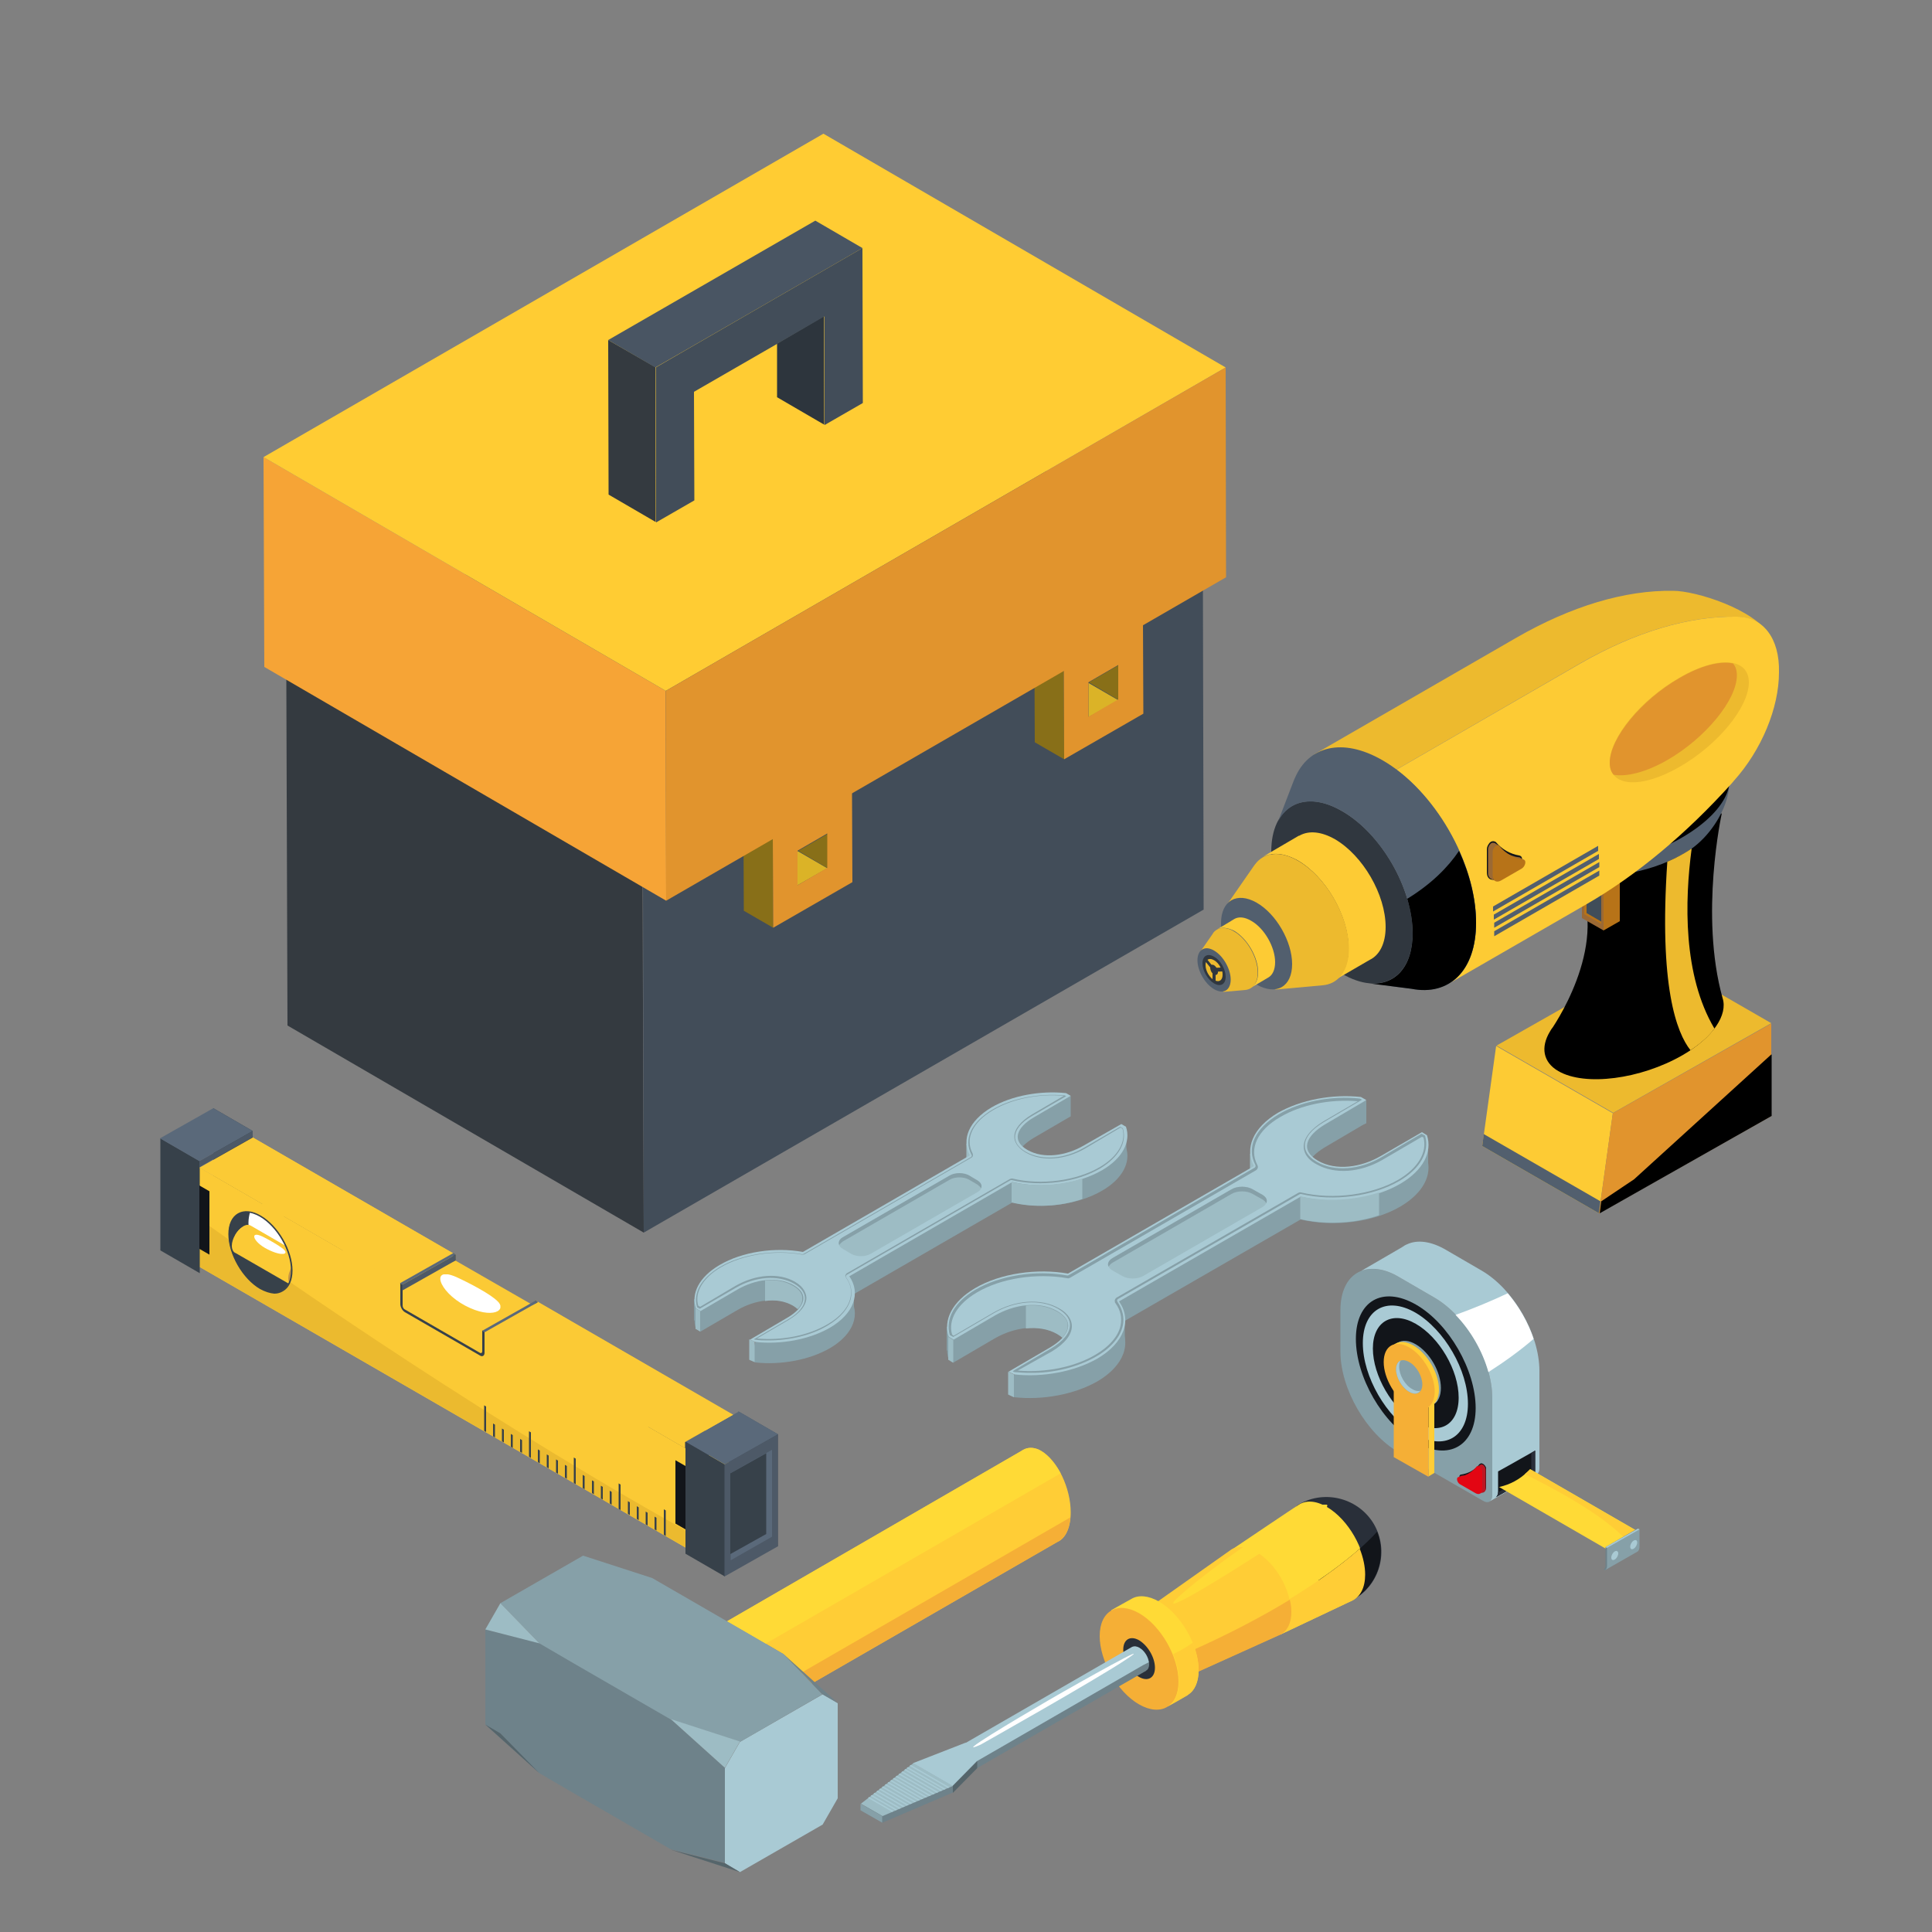 <?xml version="1.0" encoding="utf-8"?>
<!-- Generator: Adobe Illustrator 26.3.1, SVG Export Plug-In . SVG Version: 6.00 Build 0)  -->
<svg version="1.1" id="Layer_1" xmlns="http://www.w3.org/2000/svg" xmlns:xlink="http://www.w3.org/1999/xlink" x="0px" y="0px"
	 viewBox="0 0 500 500" style="enable-background:new 0 0 500 500;" xml:space="preserve">
<rect x="0" y="0" width="500" height="500" fill="#808080" stroke="none"/>
<style type="text/css">
	.st0{clip-path:url(#SVGID_00000005255151293430982050000003932391873959226789_);}
	.st1{clip-path:url(#SVGID_00000132051503100158498240000002972087809515924148_);}
	.st2{fill:#343A40;}
	.st3{fill:#495563;}
	.st4{fill:#424D59;}
	.st5{fill:#DBB327;}
	.st6{fill:#886F18;}
	.st7{fill:#E1942D;}
	.st8{fill:#F6A436;}
	.st9{fill:#FFCC33;}
	.st10{fill:#2D353D;}
	.st11{clip-path:url(#SVGID_00000133491293967742752640000016788894120240134300_);}
	.st12{fill:#FBCA35;}
	.st13{fill:#37414A;}
	.st14{fill:#EBBA2F;}
	.st15{fill:#12151A;}
	.st16{fill:#5A697A;}
	.st17{fill:#4D5967;}
	.st18{fill:#FFFFFF;}
	.st19{clip-path:url(#SVGID_00000155841903829444125930000008575073918858080957_);}
	.st20{fill:#C49343;}
	.st21{clip-path:url(#SVGID_00000080914949043061831840000003757132093002243007_);}
	.st22{clip-path:url(#SVGID_00000121966517939846130390000006983132994193933207_);fill:#FFFFFF;}
	.st23{clip-path:url(#SVGID_00000177476883364100828300000004747672938231540892_);fill:#FFFFFF;}
	.st24{fill:#86A0A8;}
	.st25{fill:#9DBCC4;}
	.st26{fill:#A9CAD4;}
	.st27{fill:#292F39;}
	.st28{fill:#FFDA36;}
	.st29{fill:#FFCD36;}
	.st30{fill:#F5AF36;}
	.st31{fill:#6E828A;}
	.st32{fill:#55656B;}
	.st33{clip-path:url(#SVGID_00000183247864966614795300000015331637887448692139_);fill:#FFDA36;}
	.st34{clip-path:url(#SVGID_00000154392953069584556380000002855543375583722630_);fill:#FFFFFF;}
	.st35{clip-path:url(#SVGID_00000087395521645641870680000010054117531582666940_);}
	.st36{clip-path:url(#SVGID_00000128471257231480587660000015269536783989319086_);}
	.st37{fill:#BE1622;}
	.st38{fill:#E30613;}
	.st39{clip-path:url(#SVGID_00000026136312661073029460000001824900640679337126_);fill:#FFFFFF;}
	.st40{fill:#FDCB34;}
	.st41{fill:#EDBA2E;}
	.st42{fill:#525F6E;}
	.st43{fill:#B77318;}
	.st44{fill:#9B6934;}
	.st45{fill:#404D59;}
	.st46{fill:#30373F;}
	.st47{clip-path:url(#SVGID_00000018922690252232988750000000993032551658680496_);fill:#FFDA36;}
</style>
<g>
	<defs>
		<rect id="SVGID_1_" width="500" height="500"/>
	</defs>
	<clipPath id="SVGID_00000058554317818273066150000005582012628308907183_">
		<use xlink:href="#SVGID_1_"  style="overflow:visible;"/>
	</clipPath>
	<g style="clip-path:url(#SVGID_00000058554317818273066150000005582012628308907183_);">
		<defs>
			<rect id="SVGID_00000057149028731963864100000017439555370899411888_" width="500" height="500"/>
		</defs>
		<clipPath id="SVGID_00000072989340836532552800000012651582451207483528_">
			<use xlink:href="#SVGID_00000057149028731963864100000017439555370899411888_"  style="overflow:visible;"/>
		</clipPath>
		<g style="clip-path:url(#SVGID_00000072989340836532552800000012651582451207483528_);">
			<path class="st2" d="M166.6,319l-92.2-53.6l-0.3-90l92.2,53.6L166.6,319z"/>
			<path class="st3" d="M166.3,229.1l-92.2-53.6l144.9-83.7l92.2,53.6L166.3,229.1z"/>
			<path class="st4" d="M311.3,145.4l0.2,90L166.6,319l-0.2-90L311.3,145.4z"/>
			<path class="st5" d="M206.4,220.3l0,8.8l7.7-4.4l-7.6-4.4L206.4,220.3L206.4,220.3z"/>
			<path class="st6" d="M206.6,220.2L206.6,220.2l7.6,4.5l0-8.9L206.6,220.2z M200,216.6l-7.6-4.4l0.1,23.5l7.6,4.4L200,216.6z"/>
			<path class="st5" d="M220.5,204.8l-7.6-4.4l-20.5,11.8l7.6,4.4L220.5,204.8z"/>
			<path class="st7" d="M200,216.6l0.1,23.5l20.5-11.8l-0.1-23.5L200,216.6z M206.4,229.1l0-8.8v-0.1l0.1-0.1l7.6-4.4l0,8.9
				L206.4,229.1L206.4,229.1z"/>
			<path class="st5" d="M281.7,176.8l0,8.8l7.7-4.4l-7.6-4.4L281.7,176.8z"/>
			<path class="st6" d="M281.8,176.6L281.8,176.6l7.6,4.5l0-8.9L281.8,176.6z M275.3,173l-7.6-4.4l0.1,23.5l7.6,4.4L275.3,173
				L275.3,173z"/>
			<path class="st5" d="M295.7,161.2l-7.6-4.4l-20.5,11.8l7.6,4.4L295.7,161.2z"/>
			<path class="st7" d="M295.8,161.2L275.3,173l0.1,23.5l20.5-11.8L295.8,161.2L295.8,161.2z M281.7,185.5l0-8.8v-0.1l0.1-0.1
				l7.6-4.4l0,8.9L281.7,185.5L281.7,185.5z"/>
			<path class="st8" d="M172.4,233.1l-104-60.5l-0.2-54.3l104.1,60.5L172.4,233.1L172.4,233.1z"/>
			<path class="st9" d="M172.3,178.8L68.2,118.3l144.9-83.7l104.1,60.5L172.3,178.8L172.3,178.8z"/>
			<path class="st7" d="M317.2,95.1l0.1,54.3l-144.9,83.7l-0.1-54.3C172.3,178.8,317.2,95.1,317.2,95.1z"/>
			<path class="st10" d="M201.1,88.9l0,13.9l12.2,7.1l-0.1-28.1L201.1,88.9L201.1,88.9z"/>
			<path class="st2" d="M157.4,88l0.1,40l12.2,7.1l-0.1-40.1L157.4,88L157.4,88z"/>
			<path class="st3" d="M223.2,64.2L211,57.1L157.4,88l12.2,7.1C169.7,95.1,223.2,64.2,223.2,64.2z"/>
			<path class="st4" d="M223.2,64.2l-53.5,30.9l0.1,40.1l9.9-5.7l-0.1-28.1l21.5-12.4l12.2-7.1l0.1,28.1l9.9-5.7L223.2,64.2
				L223.2,64.2z"/>
			<g>
				<defs>
					<rect id="SVGID_00000009559090641592682570000015857840527679656611_" width="500" height="500"/>
				</defs>
				<clipPath id="SVGID_00000028297263968767245510000016535691585779638919_">
					<use xlink:href="#SVGID_00000009559090641592682570000015857840527679656611_"  style="overflow:visible;"/>
				</clipPath>
				<g style="clip-path:url(#SVGID_00000028297263968767245510000016535691585779638919_);">
					<path class="st12" d="M60.3,291.4l57.6,33.3v5.4c0,0.4,0.3,0.9,0.6,1l19.4,11.2c0.3,0.2,0.6,0,0.6-0.4v-5.4l57.6,33.3v25.7
						L60.3,317.1V291.4L60.3,291.4z"/>
					<path class="st13" d="M191.1,394.3l10.2,5.9v-29l-10.2-5.9V394.3z M55.2,315.8l10.2,5.9v-29l-10.2-5.9L55.2,315.8L55.2,315.8z
						 M167.3,366c0,5.2,3.6,11.4,8.1,14c4.5,2.6,8.1,0.5,8.1-4.7c0-5.2-3.6-11.4-8.1-14C171,358.8,167.3,360.9,167.3,366 M73,311.6
						c0,5.2,3.6,11.4,8.1,14c4.5,2.6,8.1,0.5,8.1-4.7s-3.6-11.4-8.1-14C76.6,304.3,73,306.4,73,311.6 M188.6,386.5l2.6,1.5v-16.4
						l-2.6-1.5V386.5z M65.4,315.4l2.6,1.5v-16.4l-2.6-1.5V315.4z"/>
					<path class="st12" d="M46.5,324.9l135.9,78.5v-25.7L46.5,299.2V324.9z"/>
					<path class="st14" d="M182.5,403.4L46.5,324.9v-13.1c29.6,21.2,83.6,58.3,135.9,87L182.5,403.4L182.5,403.4z"/>
					<path class="st13" d="M177.4,402.1l10.2,5.9v-29l-10.2-5.9V402.1z M41.5,323.6l10.2,5.9v-29l-10.2-5.9V323.6z M59.2,319.4
						c0,5.2,3.6,11.4,8.1,14c4.5,2.6,8.1,0.5,8.1-4.7s-3.6-11.4-8.1-14C62.9,312.1,59.2,314.2,59.2,319.4"/>
					<path class="st12" d="M124.2,350.1l-19.4-11.2c-0.3-0.2-0.6-0.7-0.6-1v-3.9l20.7,11.9v3.9C124.8,350.1,124.6,350.3,124.2,350.1
						"/>
					<path class="st15" d="M174.8,394.3l2.6,1.5v-16.4l-2.6-1.5V394.3z M51.6,323.2l2.6,1.5v-16.4l-2.6-1.5V323.2z"/>
					<path class="st16" d="M177.4,373.1l13.8-7.8l10.2,5.9l-13.8,7.8L177.4,373.1z"/>
					<path class="st17" d="M201.3,371.2v29l-13.8,7.8v-29L201.3,371.2z"/>
					<path class="st16" d="M65.4,292.7l-13.8,7.8l-10.2-5.9l13.8-7.8L65.4,292.7L65.4,292.7z"/>
					<path class="st17" d="M51.6,300.5v1.6l13.8-7.8v-1.6C65.4,292.7,51.6,300.5,51.6,300.5z"/>
					<path class="st13" d="M117.9,324.7v5.4c0,0.4,0.3,0.9,0.6,1l19.4,11.2c0.3,0.2,0.6,0,0.6-0.4v-5.4l0.6,0.4v5.4
						c0,0.8-0.6,1.1-1.2,0.7l-19.4-11.2c-0.7-0.4-1.2-1.4-1.2-2.1v-5.4L117.9,324.7L117.9,324.7z"/>
					<path class="st12" d="M124.8,345.9l0.3-1.3l1.4,0.3l12-6.8l-20.7-11.9l-13.8,7.8L124.8,345.9z"/>
					<path class="st13" d="M104.2,332.5v5.4c0,0.4,0.3,0.9,0.6,1l19.4,11.2c0.3,0.2,0.6,0,0.6-0.4v-5.4l0.6,0.4v5.4
						c0,0.8-0.6,1.1-1.2,0.7l-19.4-11.2c-0.7-0.4-1.2-1.4-1.2-2.1v-5.4L104.2,332.5L104.2,332.5z"/>
					<path class="st12" d="M65.4,294.4l-13.8,7.8l51.9,30l13.8-7.8L65.4,294.4L65.4,294.4z M139.2,337l-13.8,7.8l51.9,30v-1.6
						l12.3-7L139.2,337z"/>
					<path class="st16" d="M124.8,344.4l13.8-7.8l0.6,0.4l-13.8,7.8L124.8,344.4z M117.9,324.7l-13.8,7.8l-0.6-0.4l13.8-7.8
						L117.9,324.7z"/>
					<path class="st17" d="M117.9,324.7v1.5l-13.8,7.8v-1.5L117.9,324.7L117.9,324.7z"/>
					<path class="st16" d="M199.8,375.2v22.5l-10.7,6.1v-22.6L199.8,375.2z"/>
					<path class="st13" d="M198.3,397l-9.3,5.2v-20.9l9.3-5.2V397z"/>
					<path class="st18" d="M64.3,316.5c0-1.1,0.2-2,0.4-2.8c0.8,0.1,1.7,0.5,2.6,1c4.5,2.6,8.1,8.9,8.1,14c0,1.1-0.2,2-0.4,2.8
						c-0.8-0.1-1.7-0.5-2.6-1C67.9,327.9,64.3,321.7,64.3,316.5"/>
				</g>
			</g>
			<g>
				<defs>
					<path id="SVGID_00000101101521929733049880000008056422676186378671_" d="M59.2,319.4c0,5.2,3.6,11.4,8.1,14
						c4.5,2.6,8.1,0.5,8.1-4.7s-3.6-11.5-8.1-14c-1.3-0.8-2.5-1.1-3.6-1.1C61.1,313.6,59.2,315.7,59.2,319.4"/>
				</defs>
				<clipPath id="SVGID_00000123401976775377746980000001401880119906030270_">
					<use xlink:href="#SVGID_00000101101521929733049880000008056422676186378671_"  style="overflow:visible;"/>
				</clipPath>
				<g style="clip-path:url(#SVGID_00000123401976775377746980000001401880119906030270_);">
					<path class="st12" d="M60,322.4c0-1.8,1.3-4,2.9-5c0.8-0.5,1.5-0.5,2-0.2c0,0,14.5,8.4,14.5,8.4l-4,7L61,324.3
						C60.4,324.1,60,323.4,60,322.4"/>
					<path class="st20" d="M74.6,330.8c0,1.8,1.3,2.6,2.9,1.6s2.9-3.1,2.9-5s-1.3-2.6-2.9-1.6S74.6,329,74.6,330.8"/>
					<path class="st12" d="M62.9,317.5c0.8-0.5,1.5-0.5,2-0.2c0,0,14.5,8.4,14.5,8.4c-0.5-0.3-1.2-0.2-2,0.2c-0.8,0.4-1.5,1.2-2,2.1
						c-5.9-0.7-11.4-5.2-14.5-8.4C61.4,318.7,62.1,317.9,62.9,317.5"/>
				</g>
			</g>
			<g>
				<defs>
					<rect id="SVGID_00000058571281150766312580000011385143326335310757_" width="500" height="500"/>
				</defs>
				<clipPath id="SVGID_00000143575265293097804340000008497165009071624577_">
					<use xlink:href="#SVGID_00000058571281150766312580000011385143326335310757_"  style="overflow:visible;"/>
				</clipPath>
				<g style="clip-path:url(#SVGID_00000143575265293097804340000008497165009071624577_);">
					<g>
						<g>
							<defs>
								<rect id="SVGID_00000148619199748343331460000004752378169072397467_" x="65.8" y="319.5" width="8.2" height="5"/>
							</defs>
							<clipPath id="SVGID_00000119090717017556864520000007007040482682384566_">
								<use xlink:href="#SVGID_00000148619199748343331460000004752378169072397467_"  style="overflow:visible;"/>
							</clipPath>
							<path style="clip-path:url(#SVGID_00000119090717017556864520000007007040482682384566_);fill:#FFFFFF;" d="M67.9,320
								c0,0,2.9,1.4,5.1,3c2.2,1.6,0.1,2.3-3.8,0.3C65.4,321.4,64.5,318.4,67.9,320"/>
						</g>
					</g>
					<g>
						<g>
							<defs>
								<rect id="SVGID_00000003810326347377150360000009656915478427227834_" x="113.9" y="329.8" width="15.6" height="10"/>
							</defs>
							<clipPath id="SVGID_00000014631916748930553100000008952210920288043148_">
								<use xlink:href="#SVGID_00000003810326347377150360000009656915478427227834_"  style="overflow:visible;"/>
							</clipPath>
							<path style="clip-path:url(#SVGID_00000014631916748930553100000008952210920288043148_);fill:#FFFFFF;" d="M118.1,330.5
								c0,0,7.3,3.3,10.4,6c3.1,2.6-1.1,5.1-8.1,1.4S111.3,327.5,118.1,330.5"/>
						</g>
					</g>
					<path class="st13" d="M67.3,333.6c-4.5-2.6-8.2-9-8.2-14.2c0-2.6,0.9-4.5,2.5-5.4c1.6-0.9,3.7-0.7,5.9,0.6
						c4.5,2.6,8.2,9,8.2,14.2c0,2.6-0.9,4.5-2.5,5.4c-0.7,0.4-1.4,0.6-2.2,0.6C69.8,334.7,68.6,334.3,67.3,333.6 M61.7,314.3
						c-1.5,0.9-2.3,2.7-2.3,5.1c0,5.1,3.6,11.3,8,13.9c2.1,1.2,4.1,1.4,5.6,0.6s2.3-2.7,2.3-5.1c0-5.1-3.6-11.3-8-13.9
						c-1.2-0.7-2.4-1.1-3.5-1.1C63,313.8,62.3,314,61.7,314.3 M171.8,397.2l0.5,0.3v-6.6l-0.5-0.3V397.2z M169.4,395.8l0.5,0.3v-3.3
						l-0.5-0.3V395.8z M167.1,394.5l0.5,0.3v-3.3l-0.5-0.3V394.5L167.1,394.5z M164.8,393.1l0.5,0.3v-3.3l-0.5-0.3V393.1z
						 M162.5,391.8l0.5,0.3v-3.3l-0.5-0.3V391.8z M157.8,389.1l0.5,0.3v-3.3l-0.5-0.3V389.1z M153.2,386.4l0.5,0.3v-3.3l-0.5-0.3
						V386.4z M155.5,387.8l0.5,0.3v-3.3l-0.5-0.3V387.8z M150.8,385.1l0.5,0.3V382l-0.5-0.3V385.1L150.8,385.1z M146.2,382.4
						l0.5,0.3v-3.3l-0.5-0.3V382.4z M143.9,381.1l0.5,0.3V378l-0.5-0.3V381.1z M141.5,379.7l0.5,0.3v-3.3l-0.5-0.3V379.7z
						 M139.2,378.4l0.5,0.3v-3.3l-0.5-0.3V378.4z M134.6,375.7l0.5,0.3v-3.3l-0.5-0.3V375.7z M129.9,373l0.5,0.3V370l-0.5-0.3V373z
						 M132.2,374.4l0.5,0.3v-3.3l-0.5-0.3V374.4z M127.6,371.7l0.5,0.3v-3.3l-0.5-0.3V371.7z M125.3,370.3l0.5,0.3V364l-0.5-0.3
						V370.3z M136.9,377l0.5,0.3v-6.6l-0.5-0.3V377z M148.5,383.8l0.5,0.3v-6.6l-0.5-0.3V383.8z M160.1,390.5l0.5,0.3v-6.6l-0.5-0.3
						V390.5z"/>
					<path class="st24" d="M277.1,283.6v5.3l-10.9,4.5l0.4-6.9L277.1,283.6z M179.6,336.1v5.6h0.6l0.4-4.6L179.6,336.1L179.6,336.1z
						 M221,334.7v5.3l-2.2-3L221,334.7z M291.5,299.3V294l-1.7,2L291.5,299.3z"/>
					<path class="st24" d="M280.4,301.8c-4.5,2.6-10.3,3.5-14.5,1.1s-2.8-5.8,1.6-8.4l9.6-5.6l-1.2-0.7c-6.6-0.7-14,0.6-19.3,3.7
						c-5.9,3.5-7.8,8.3-5.6,12.4l-43.2,25c-7.2-1.3-15.7-0.1-21.6,3.4c-5.3,3.1-7.4,7.4-6.1,11.2l1.2,0.7l9.6-5.6
						c4.5-2.6,10.3-3.5,14.5-1.1s2.8,5.8-1.6,8.4l-8.3,1l-1.4,4.7l1.4,0.6c6.6,0.7,13.9-0.6,19.3-3.7c6.3-3.7,8-9,5-13.3l42.2-24.4
						c7.5,1.8,16.8,0.7,23.3-3.1c5.3-3.1,7.4-7.4,6.1-11.2l-1.2-0.7L280.4,301.8L280.4,301.8z"/>
					<path class="st25" d="M250.1,295.9v5.2l2.3-2.3L250.1,295.9z"/>
					<path class="st26" d="M280.4,296.5c-4.5,2.6-10.3,3.5-14.5,1.1s-2.8-5.8,1.6-8.4l9.6-5.6l-1.2-0.7c-6.6-0.7-14,0.6-19.3,3.7
						c-5.9,3.5-7.8,8.3-5.6,12.4l-43.2,25c-7.2-1.3-15.7-0.1-21.6,3.4c-5.3,3.1-7.4,7.4-6.1,11.2l1.2,0.7l9.6-5.6
						c4.5-2.6,10.3-3.5,14.5-1.1s2.8,5.8-1.6,8.4l-9.7,5.7l1.4,0.6c6.6,0.7,13.9-0.6,19.3-3.7c6.3-3.7,8-9,5-13.3l42.2-24.4
						c7.5,1.8,16.8,0.7,23.3-3.1c5.3-3.1,7.4-7.4,6.1-11.2l-1.2-0.7L280.4,296.5L280.4,296.5z"/>
					<path class="st25" d="M245.8,304.3l-27.7,16c-1.4,0.8-1.4,2.1,0,2.9l2.2,1.3c1.4,0.8,3.6,0.8,5,0l27.7-16
						c1.4-0.8,1.4-2.1,0-2.9l-2.2-1.3C249.4,303.5,247.2,303.5,245.8,304.3 M180,338.6v5.3l1.2,0.7v-5.3L180,338.6z M193.9,346.6
						v5.3l1.4,0.6v-5.3L193.9,346.6L193.9,346.6z M261.8,305.9v5.3c5.8,1.4,12.5,1.1,18.3-0.9V305
						C274.3,306.9,267.5,307.2,261.8,305.9 M205.2,337.9c0.5,0.3,0.9,0.6,1.2,0.9c0.7-0.7,1.1-1.5,1.2-2.2v-1.1c-0.2-1-1-2-2.5-2.8
						c-2.1-1.2-4.6-1.6-7.1-1.3v5.3C200.6,336.3,203.1,336.7,205.2,337.9"/>
					<path class="st24" d="M218.1,321.3l27.7-16c1.4-0.8,3.6-0.8,5,0l2.2,1.3c0.4,0.3,0.7,0.6,0.9,0.9c0.3-0.7,0-1.4-0.9-2l-2.2-1.3
						c-1.4-0.8-3.6-0.8-5,0l-27.7,16c-0.9,0.5-1.2,1.3-0.9,2C217.4,321.9,217.7,321.6,218.1,321.3"/>
					<path class="st24" d="M198.8,346.9c-1.1,0-2.3,0-3.4-0.2c-0.1,0-0.3-0.1-0.3-0.1l0.2-0.1l8.6-5c2.9-1.7,4.4-3.6,4.4-5.5
						c0-1-0.5-2.5-2.8-3.8c-4.1-2.3-10-1.9-15.1,1.1l-9.3,5.4l-0.7-0.4c-1.1-3.7,1.1-7.5,5.9-10.4c5.6-3.3,14-4.6,21.3-3.3
						c0.1,0,0.3,0,0.4-0.1l43.2-25c0.3-0.1,0.4-0.5,0.2-0.7c-2.1-4,0-8.4,5.4-11.6c5-3,12.1-4.3,18.8-3.7c0,0,0.3,0.2,0.3,0.2
						l-8.8,5.1c-2.9,1.7-4.4,3.6-4.4,5.5c0,1,0.5,2.5,2.8,3.8c4.1,2.3,10,1.9,15.1-1.1l9.3-5.4l0.7,0.4c1.1,3.7-1.1,7.5-5.9,10.4
						l-0.1-0.1l0.1,0.1c-6.1,3.6-15.3,4.8-22.9,3c-0.1,0-0.3,0-0.4,0.1l-42.2,24.4c-0.3,0.1-0.4,0.5-0.2,0.7c0,0,0,0,0,0
						c1.2,1.7,1.6,3.5,1.2,5.4c-0.6,2.6-2.7,5.1-6.1,7.1C210.1,345.5,204.5,346.9,198.8,346.9 M195.9,346.4
						c6.6,0.6,13.4-0.8,18.3-3.7c3.3-1.9,5.4-4.4,5.9-6.9c0.4-1.8,0-3.6-1.2-5.2c-0.1-0.2-0.2-0.4-0.1-0.6c0.1-0.2,0.2-0.4,0.4-0.5
						l42.2-24.4c0.2-0.1,0.4-0.1,0.6-0.1c7.5,1.8,16.6,0.6,22.7-3c4.6-2.7,6.8-6.5,5.8-9.9l-0.5-0.3l-9.1,5.4
						c-5.2,3-11.2,3.5-15.4,1.1c-2.4-1.4-3-3-3-4.1c0-2,1.6-4,4.6-5.8l8.2-4.8c-6.6-0.6-13.4,0.8-18.3,3.7
						c-5.3,3.1-7.3,7.4-5.3,11.2c0.2,0.4,0.1,0.9-0.3,1.1l-43.2,25c-0.2,0.1-0.4,0.1-0.6,0.1c-7.2-1.3-15.5,0-21.1,3.3
						c-4.6,2.7-6.8,6.5-5.8,9.9l0.5,0.3l9.1-5.4c5.2-3,11.2-3.5,15.4-1.1c2.4,1.4,2.9,3,3,4.1c0,2-1.6,4-4.6,5.8L195.9,346.4
						L195.9,346.4z"/>
					<path class="st27" d="M355.6,394.5c3.9,6.8,1.6,15.5-5.2,19.4c-6.8,3.9-21-20.6-14.2-24.6C343,385.4,351.7,387.8,355.6,394.5"
						/>
					<path class="st28" d="M353.4,407.4c0-6.4-4.5-14.2-10-17.4c-2.9-1.7-5.5-1.8-7.4-0.5c-0.1,0-17.6,11.8-17.6,11.8l13,21.7
						l18.6-8.8C352.1,413.1,353.4,410.8,353.4,407.4"/>
					<path class="st29" d="M334.1,417.1c0-5.7-4-12.6-9-15.5c-2.7-1.5-5.1-1.6-6.7-0.4l-23.5,16.6l10.2,17l25.7-11.6
						c0.2-0.1,0.5-0.2,0.7-0.3C333,422,334.1,420,334.1,417.1"/>
					<path class="st15" d="M341.2,409c3.1,3.9,6.6,6.3,9.1,4.9c6.2-3.6,8.6-11,6.1-17.5C353.5,399.6,348.7,403.9,341.2,409"/>
					<path class="st29" d="M331.4,423l18.6-8.8c2.1-1,3.3-3.4,3.3-6.7c0-2.1-0.5-4.4-1.4-6.7c-5,4.4-12.7,10.1-24,16.5L331.4,423
						L331.4,423z"/>
					<path class="st30" d="M302.2,430.1l2.9,4.8l25.7-11.6c0.2-0.1,0.5-0.2,0.7-0.3c1.7-1,2.7-3,2.7-5.8c0-1-0.1-2.1-0.4-3.2
						c-6.9,4.2-15.5,8.8-26.1,13.5C305.6,428.4,303.8,429.2,302.2,430.1"/>
					<path class="st28" d="M310.2,432.2c0-6.5-4.6-14.4-10.2-17.7c-2.8-1.6-5.4-1.8-7.2-0.7l-5.2,2.9l2.2,3.8
						c0.1,6.5,4.6,14.3,10.2,17.5c0.1,0,2.2,3.6,2.2,3.6l4.7-2.7c0.2-0.1,0.4-0.2,0.6-0.4C309.2,437.5,310.2,435.3,310.2,432.2"/>
					<path class="st30" d="M305,435.2c0,6.5-4.6,9.1-10.2,5.9s-10.2-11.2-10.2-17.7s4.6-9.1,10.2-5.9S305,428.7,305,435.2"/>
					<path class="st27" d="M298.9,431.6c0,2.6-1.8,3.7-4.1,2.4s-4.1-4.5-4.1-7.1s1.8-3.7,4.1-2.4C297.1,425.9,298.9,429,298.9,431.6
						"/>
					<path class="st31" d="M246.6,463.9l-10.2-5.9l-13.6,10.5l5.6,3.2L246.6,463.9L246.6,463.9z"/>
					<path class="st31" d="M236.3,458l10.2,5.9l6.3-6.4l-2.9-4.8L236.3,458L236.3,458z"/>
					<path class="st31" d="M296.6,432.4l-1.9-5.4l-49.7,28.7l5.6,3.2L296.6,432.4L296.6,432.4z"/>
					<path class="st25" d="M246.6,462.2l-10.2-5.9l-13.6,10.5l5.6,3.2L246.6,462.2L246.6,462.2z"/>
					<path class="st26" d="M236.3,456.3l10.2,5.9l6.3-6.4l-2.9-4.8L236.3,456.3L236.3,456.3z"/>
					<path class="st31" d="M297.4,430.7c0,1.6-1.1,2.2-2.5,1.5c-1.4-0.8-2.5-2.7-2.5-4.3s1.1-2.2,2.5-1.4S297.4,429.1,297.4,430.7"
						/>
					<path class="st24" d="M222.7,466.8v1.7l5.6,3.2V470L222.7,466.8z"/>
					<path class="st26" d="M297.3,430.2c-0.2-1.5-1.2-3.1-2.5-3.8c-0.7-0.4-1.3-0.4-1.8-0.2l-48,27.7l7.8,1.9l43.1-24.9L297.3,430.2
						L297.3,430.2z"/>
					<path class="st32" d="M246.6,462.2v1.8l6.3-6.4v-1.8L246.6,462.2z"/>
					<path class="st29" d="M306.9,439c0.2-0.1,0.4-0.2,0.6-0.4c1.7-1.1,2.7-3.4,2.7-6.4c0-2.3-0.6-4.7-1.5-7.1c-1.3,1-2.9,1.9-5.1,3
						c1,2.4,1.5,4.8,1.5,7c0,3.2-1.1,5.5-2.9,6.5C302.1,441.8,306.9,439,306.9,439"/>
					<g>
						<g>
							<defs>
								<rect id="SVGID_00000106136895399524245870000005659011307267313296_" x="303.5" y="389.4" width="40" height="25.6"/>
							</defs>
							<clipPath id="SVGID_00000091705451772221944520000010144911043735053734_">
								<use xlink:href="#SVGID_00000106136895399524245870000005659011307267313296_"  style="overflow:visible;"/>
							</clipPath>
							<path style="clip-path:url(#SVGID_00000091705451772221944520000010144911043735053734_);fill:#FFDA36;" d="M340.7,389.8
								c-7.4,2.1-23.9,13.5-33.2,21.3c-11.5,9.5,5.1-0.4,17.8-8.6C336.6,395.1,349.3,387.4,340.7,389.8"/>
						</g>
					</g>
					<g>
						<g>
							<defs>
								<rect id="SVGID_00000114041575895128881320000003259529822314376354_" x="251.8" y="428" width="41.6" height="24.3"/>
							</defs>
							<clipPath id="SVGID_00000038409130944968725880000005241323765204833695_">
								<use xlink:href="#SVGID_00000114041575895128881320000003259529822314376354_"  style="overflow:visible;"/>
							</clipPath>
							<path style="clip-path:url(#SVGID_00000038409130944968725880000005241323765204833695_);fill:#FFFFFF;" d="M253.8,451.5
								c0,0,30.2-17,37.9-22.2c7.7-5.1-11.7,5.7-20.3,10.7S246.2,454.9,253.8,451.5"/>
						</g>
					</g>
				</g>
			</g>
			<g>
				<defs>
					<polygon id="SVGID_00000070117410314286402220000003765651877513258134_" points="222.7,466.8 228.3,470 246.6,462.2 
						236.3,456.3 222.7,466.8 					"/>
				</defs>
				<clipPath id="SVGID_00000147199467036346112880000013908980707931732922_">
					<use xlink:href="#SVGID_00000070117410314286402220000003765651877513258134_"  style="overflow:visible;"/>
				</clipPath>
				<g style="clip-path:url(#SVGID_00000147199467036346112880000013908980707931732922_);">
					<path class="st26" d="M229.2,453.4l0.2-0.3l21.8,12.6l-0.2,0.3L229.2,453.4z"/>
					<path class="st26" d="M228.3,453.9l0.2-0.3l21.8,12.6l-0.2,0.3L228.3,453.9z"/>
					<path class="st26" d="M227.5,454.3l0.2-0.3l21.8,12.6l-0.2,0.3L227.5,454.3z"/>
					<path class="st26" d="M226.6,454.8l0.2-0.3l21.8,12.6l-0.2,0.3L226.6,454.8z"/>
					<path class="st26" d="M225.8,455.3l0.2-0.3l21.8,12.6l-0.2,0.3L225.8,455.3z"/>
					<path class="st26" d="M224.9,455.8l0.2-0.3l21.8,12.6l-0.2,0.3L224.9,455.8z"/>
					<path class="st26" d="M224.1,456.3l0.2-0.3l21.8,12.6l-0.2,0.3L224.1,456.3z"/>
					<path class="st26" d="M223.3,456.8l0.2-0.3l21.8,12.6l-0.2,0.3L223.3,456.8z"/>
					<path class="st26" d="M222.4,457.2l0.2-0.3l21.8,12.6l-0.2,0.3L222.4,457.2z"/>
					<path class="st26" d="M221.6,457.7l0.2-0.3l21.8,12.6l-0.2,0.3L221.6,457.7z"/>
					<path class="st26" d="M220.7,458.2l0.2-0.3l21.8,12.6l-0.2,0.3L220.7,458.2z"/>
					<path class="st26" d="M219.9,458.7l0.2-0.3l21.8,12.6l-0.2,0.3L219.9,458.7z"/>
					<path class="st26" d="M219.1,459.2l0.2-0.3l21.8,12.6l-0.2,0.3L219.1,459.2z"/>
					<path class="st26" d="M218.2,459.7l0.2-0.3l21.8,12.6l-0.2,0.3L218.2,459.7z"/>
					<path class="st26" d="M217.4,460.2l0.2-0.3l21.8,12.6l-0.2,0.3L217.4,460.2z"/>
					<path class="st26" d="M216.5,460.6l0.2-0.3l21.8,12.6l-0.2,0.3L216.5,460.6z"/>
				</g>
			</g>
			<g>
				<defs>
					<rect id="SVGID_00000039120186178192157380000010073902439733374346_" width="500" height="500"/>
				</defs>
				<clipPath id="SVGID_00000165235173534941949390000007820164561648835509_">
					<use xlink:href="#SVGID_00000039120186178192157380000010073902439733374346_"  style="overflow:visible;"/>
				</clipPath>
				<g style="clip-path:url(#SVGID_00000165235173534941949390000007820164561648835509_);">
					<path class="st24" d="M353.6,284.8v5.9l-12.1,5l0.5-7.7L353.6,284.8z M245,343.3v6.2h0.7l0.4-5.2L245,343.3L245,343.3z
						 M291.1,341.7v6l-2.4-3.3L291.1,341.7L291.1,341.7z M369.6,302.3v-5.9l-1.9,2.2L369.6,302.3L369.6,302.3z"/>
					<path class="st24" d="M357.3,305.1c-5,2.9-11.5,3.9-16.2,1.2c-4.7-2.7-3.2-6.4,1.8-9.4l10.7-6.3l-1.4-0.8
						c-7.4-0.8-15.5,0.7-21.5,4.1c-6.5,3.9-8.6,9.2-6.2,13.8l-48.1,27.8c-8-1.4-17.5-0.1-24.1,3.8c-5.9,3.5-8.2,8.2-6.8,12.5
						l1.3,0.8l10.6-6.2c5-2.9,11.5-3.9,16.2-1.2s3.2,6.4-1.8,9.4l-9.3,1.1l-1.5,5.2l1.5,0.7c7.4,0.8,15.5-0.7,21.5-4.1
						c7-4.1,9-10,5.6-14.8l47-27.1c8.4,2,18.8,0.8,25.9-3.4c5.9-3.5,8.2-8.2,6.8-12.5l-1.3-0.8L357.3,305.1L357.3,305.1z"/>
					<path class="st25" d="M323.5,298.5v5.8l2.6-2.6L323.5,298.5L323.5,298.5z"/>
					<path class="st26" d="M357.3,299.2c-5,2.9-11.5,3.9-16.2,1.2c-4.7-2.7-3.2-6.4,1.8-9.4l10.7-6.3l-1.4-0.8
						c-7.4-0.8-15.5,0.7-21.5,4.1c-6.5,3.9-8.6,9.2-6.2,13.8l-48.1,27.8c-8-1.4-17.5-0.1-24.1,3.8c-5.9,3.5-8.2,8.2-6.8,12.5
						l1.3,0.8l10.6-6.2c5-2.9,11.5-3.9,16.2-1.2s3.2,6.4-1.8,9.4l-10.8,6.3l1.5,0.7c7.4,0.8,15.5-0.7,21.5-4.1c7-4.1,9-10,5.6-14.8
						l47-27.1c8.4,2,18.8,0.8,25.9-3.4c5.9-3.5,8.2-8.2,6.8-12.5l-1.3-0.8L357.3,299.2L357.3,299.2z"/>
					<path class="st25" d="M318.7,307.8l-30.8,17.8c-1.5,0.9-1.5,2.3,0,3.2l2.5,1.4c1.5,0.9,4,0.9,5.5,0l30.8-17.8
						c1.5-0.9,1.5-2.3,0-3.2l-2.5-1.4C322.7,306.9,320.2,306.9,318.7,307.8 M245.4,346v5.9l1.3,0.8v-5.9L245.4,346z M260.9,355v5.9
						l1.5,0.7v-5.9L260.9,355z M336.5,309.6v5.9c6.4,1.5,14,1.2,20.4-1v-5.9C350.5,310.7,342.9,311.1,336.5,309.6 M273.5,345.2
						c0.5,0.3,1,0.6,1.4,1c0.8-0.8,1.2-1.7,1.4-2.5v-1.2c-0.2-1.1-1.1-2.2-2.8-3.1c-2.3-1.3-5.1-1.8-8-1.5v5.9
						C268.4,343.5,271.2,343.9,273.5,345.2"/>
					<path class="st24" d="M287.9,326.8l30.8-17.8c1.5-0.9,4-0.9,5.5,0l2.5,1.4c0.5,0.3,0.8,0.6,1,1c0.4-0.8,0-1.6-1-2.2l-2.5-1.4
						c-1.5-0.9-4-0.9-5.5,0l-30.8,17.8c-1,0.6-1.4,1.5-1,2.2C287.1,327.5,287.4,327.1,287.9,326.8"/>
					<path class="st24" d="M266.4,355.3c-1.3,0-2.5-0.1-3.8-0.2c-0.1,0-0.5-0.2-0.5-0.2l0.4-0.3l9.5-5.6c3.2-1.9,4.9-4,4.9-6.1
						c0-1.1-0.5-2.7-3.1-4.2c-4.5-2.6-11.1-2.1-16.7,1.2l-10.4,6.1l-0.9-0.5c-1.2-4.2,1.2-8.5,6.6-11.7c6.3-3.7,15.6-5.2,23.8-3.7
						c0.1,0,0.2,0,0.4-0.1l48.1-27.8c0.2-0.1,0.3-0.4,0.2-0.7c-2.4-4.5-0.1-9.5,6-13.1c5.6-3.3,13.5-4.9,21-4.1l0.2,0.1l0.4,0.2
						l-9.9,5.8c-3.2,1.9-4.9,4-4.9,6.1c0,1.1,0.5,2.7,3.1,4.2c4.5,2.6,11.1,2.1,16.7-1.2l10.4-6.1l0.9,0.5c1.2,4.2-1.2,8.5-6.6,11.7
						c-6.8,4-17.1,5.4-25.5,3.4c-0.1,0-0.3,0-0.4,0.1l-47,27.1c-0.1,0.1-0.2,0.2-0.2,0.3s0,0.3,0.1,0.4c1.3,1.9,1.8,4,1.4,6.1
						c-0.6,2.9-3,5.8-6.8,8C279,353.8,272.7,355.4,266.4,355.3 M263.4,354.7c7.2,0.6,14.7-0.9,20.1-4.1c3.6-2.1,6-4.9,6.5-7.6
						c0.4-2,0-3.9-1.3-5.7c-0.2-0.2-0.2-0.5-0.2-0.8c0.1-0.3,0.2-0.5,0.5-0.7l47-27.1c0.2-0.1,0.5-0.2,0.7-0.1
						c8.3,2,18.5,0.6,25.2-3.3c5.1-3,7.5-7.1,6.5-10.9l-0.4-0.2l-10.1,5.9c-5.8,3.4-12.5,3.9-17.2,1.2c-2.8-1.5-3.3-3.4-3.3-4.6
						c0-2.2,1.8-4.5,5.1-6.5l8.9-5.2c-7.2-0.6-14.7,0.9-20.1,4.1c-5.9,3.4-8.1,8.2-5.9,12.4c0.3,0.5,0.1,1.1-0.4,1.4l-48.1,27.8
						c-0.2,0.1-0.5,0.2-0.7,0.1c-8-1.4-17.2,0-23.4,3.7c-5.1,3-7.5,7.1-6.4,10.9l0.4,0.3l10.1-5.9c5.8-3.4,12.5-3.9,17.2-1.2
						c2.7,1.5,3.3,3.4,3.3,4.6c0,2.2-1.8,4.5-5.1,6.5L263.4,354.7L263.4,354.7z M361.9,330.4l9.3,5.4c8.3,4.8,15,16.4,15,26V387
						c0,1.6-1.1,2.2-2.4,1.4l-21.9-12.6c-8.3-4.8-15-16.4-15-26v-10.7C346.9,329.5,353.6,325.7,361.9,330.4"/>
					<path class="st15" d="M350.9,346.5c0,9.9,6.9,21.9,15.5,26.8c8.5,4.9,15.5,0.9,15.5-8.9s-6.9-21.9-15.5-26.8
						C357.8,332.7,350.9,336.7,350.9,346.5"/>
					<path class="st26" d="M352.7,347.6c0,8.7,6.1,19.2,13.6,23.6c7.5,4.3,13.6,0.8,13.6-7.9s-6.1-19.2-13.6-23.6
						C358.8,335.4,352.7,338.9,352.7,347.6"/>
					<path class="st15" d="M355.3,349c0,7,5,15.6,11.1,19.1c6.1,3.5,11.1,0.7,11.1-6.4s-5-15.6-11.1-19.1
						C360.3,339.1,355.3,342,355.3,349"/>
					<path class="st24" d="M359.9,351.7c0,4.2,2.9,9.2,6.5,11.3c3.6,2.1,6.5,0.4,6.5-3.8s-2.9-9.2-6.5-11.3
						C362.8,345.8,359.9,347.5,359.9,351.7"/>
					<path class="st37" d="M383.5,386.3c0.7,0,1.1-0.5,1.1-1.4v-4.6c0-0.7-0.6-1.5-1.1-1.5c-0.1,0-0.3,0.1-0.4,0.2
						c-1.2,1.5-2.9,2.4-4.8,2.7c-0.2,0-0.4,0.2-0.4,0.4c-0.1,0.5,0.2,1.2,0.8,1.5l4,2.3C383,386.2,383.3,386.3,383.5,386.3"/>
					<path class="st15" d="M383.5,379c0.4,0,1,0.7,1,1.4v4.6c0,0.8-0.4,1.3-1,1.3c-0.2,0-0.5-0.1-0.8-0.2l-4-2.3
						c-0.7-0.4-1-1.7-0.4-1.8c1.9-0.3,3.6-1.3,4.8-2.8C383.2,379,383.3,379,383.5,379 M383.4,378.7c-0.2,0-0.3,0.1-0.5,0.2
						c-1.2,1.5-2.8,2.4-4.7,2.7c-0.3,0-0.5,0.2-0.5,0.5c-0.1,0.5,0.2,1.3,0.8,1.6l4,2.3c0.3,0.2,0.6,0.3,0.9,0.3
						c0.7,0,1.2-0.6,1.2-1.5v-4.6C384.7,379.6,384,378.8,383.4,378.7"/>
					<path class="st25" d="M361.7,347.5c-0.5,0.8-0.8,1.8-0.8,3.1c0,4.2,2.9,9.2,6.5,11.3c1.9,1.1,3.5,1.1,4.7,0.4
						c-1.1,1.7-3.3,2.1-5.7,0.6c-3.6-2.1-6.5-7.1-6.5-11.3C359.9,349.7,360.5,348.2,361.7,347.5"/>
					<path class="st26" d="M386.2,387v-25.2c0-9.6-6.7-21.2-15-26l-9.3-5.4c-3.6-2.1-7-2.5-9.6-1.5l10.5-6.1
						c0.4-0.3,0.9-0.6,1.4-0.8c2.6-1.2,6.1-0.8,9.9,1.4l9.3,5.4c8.3,4.8,15,16.4,15,26V380c0,0.7-0.2,1.2-0.6,1.5c0,0,0,0,0,0
						c0,0-0.1,0-0.1,0.1l-12.4,7.1C385.8,388.5,386.2,387.9,386.2,387"/>
					<path class="st37" d="M383.6,385.4v-4.6c0-0.7-0.7-1.5-1.2-1.3l0.9-0.5l0.8,0.8L384,386l-1,0.6
						C383.4,386.4,383.6,386,383.6,385.4 M377.3,382.4l0.9-0.5h0.7l-0.7,0.5H377.3z"/>
					<path class="st38" d="M383.6,380.8v4.6c0,1.1-0.8,1.6-1.8,1l-4-2.3c-0.7-0.4-1-1.7-0.4-1.8c1.9-0.3,3.6-1.3,4.8-2.8
						C382.6,379.1,383.6,380,383.6,380.8"/>
					<path class="st15" d="M387.7,386v-5.2l2.7-1.5l6.9-3.9v5.2c0,0.7-0.2,1.2-0.7,1.5c0,0-9.5,5.4-9.5,5.4
						C387.5,387.2,387.7,386.7,387.7,386"/>
					<path class="st27" d="M387.7,386.2l7.9-4.5c0.4-0.3,0.7-0.8,0.7-1.5V376l1-0.6v5.2c0,0.7-0.2,1.2-0.7,1.5c0,0-9.5,5.4-9.5,5.4
						C387.5,387.2,387.7,386.8,387.7,386.2"/>
					<g>
						<g>
							<defs>
								<rect id="SVGID_00000146464444812001403530000006894367644853263240_" x="376.7" y="334.7" width="20.2" height="20.4"/>
							</defs>
							<clipPath id="SVGID_00000004537234239518981070000009802133316854233990_">
								<use xlink:href="#SVGID_00000146464444812001403530000006894367644853263240_"  style="overflow:visible;"/>
							</clipPath>
							<path style="clip-path:url(#SVGID_00000004537234239518981070000009802133316854233990_);fill:#FFFFFF;" d="M390.2,334.7
								c2.9,3.4,5.3,7.6,6.7,11.8c-3.7,3.2-7.8,6.1-11.7,8.6c-1.5-5.4-4.6-10.8-8.5-14.8C381.9,338.4,386.4,336.5,390.2,334.7"/>
						</g>
					</g>
					<path class="st28" d="M396,380.2l28.2,16.3l-1,0.9c-2,1.9-4.5,3.2-7.1,3.7l-28.2-16.3l0.2,0c2.7-0.6,5.1-1.9,7.1-3.8L396,380.2
						L396,380.2z"/>
					<path class="st29" d="M395.1,381.1l0.9-0.8l28.2,16.3l-1,0.9c-0.6,0.6-1.2,1.1-1.9,1.5c-6.3-7.2-20.8-14.6-26.7-17.5
						C394.8,381.4,394.9,381.2,395.1,381.1"/>
					<path class="st31" d="M415.5,405v-4.6l2.4-1.4l6-3.5v4.6c0,0.6-0.2,1.1-0.6,1.3l-7.9,5l-0.4-0.2
						C415.3,406,415.5,405.6,415.5,405"/>
					<path class="st24" d="M415.9,405.2v-4.6l2.4-1.4l6-3.5v4.6c0,0.6-0.2,1.1-0.6,1.3c0,0-8.4,4.8-8.4,4.8
						C415.7,406.2,415.9,405.8,415.9,405.2"/>
					<path class="st26" d="M423.9,395.6l0.4,0.2l-8.4,4.8l-0.4-0.2L423.9,395.6L423.9,395.6z M423.7,399.2c0,0.6-0.4,1.3-0.9,1.6
						c-0.5,0.3-0.9,0.1-0.9-0.5s0.4-1.3,0.9-1.6S423.7,398.6,423.7,399.2 M418.8,402c0,0.6-0.4,1.3-0.9,1.6
						c-0.5,0.3-0.9,0.1-0.9-0.5s0.4-1.3,0.9-1.6S418.8,401.5,418.8,402"/>
					<path class="st29" d="M371.2,381.2l-1.5,0.9v-19l1.5-0.9V381.2z"/>
					<path class="st28" d="M371.2,362.3l-9-5.1l-1.5,0.9l9,5.1L371.2,362.3z"/>
					<path class="st30" d="M360.7,358.1v19l9,5.1v-19L360.7,358.1z"/>
					<path class="st29" d="M359.2,352c0,4.2,3,9.3,6.6,11.4c3.6,2.1,6.6,0.4,6.6-3.8s-3-9.3-6.6-11.4
						C362.1,346.1,359.2,347.8,359.2,352"/>
					<path class="st30" d="M358.1,352.5c0,4.2,3,9.3,6.6,11.4c3.6,2.1,6.6,0.4,6.6-3.8s-3-9.3-6.6-11.4
						C361,346.6,358.1,348.3,358.1,352.5"/>
					<path class="st24" d="M361.3,354.4c0,2.1,1.5,4.8,3.4,5.8c1.9,1.1,3.4,0.2,3.4-1.9s-1.5-4.8-3.4-5.8
						C362.8,351.4,361.3,352.2,361.3,354.4"/>
					<path class="st26" d="M362.5,352.1c-0.3,0.4-0.4,1-0.4,1.6c0,2.1,1.5,4.8,3.4,5.8c0.8,0.5,1.6,0.6,2.1,0.4
						c-0.6,0.9-1.7,1-2.9,0.3c-1.9-1.1-3.4-3.7-3.4-5.8C361.3,353.2,361.8,352.4,362.5,352.1"/>
					<path class="st40" d="M383.6,296.6l30.2,17.4l3.6-25.9l-30.2-17.4L383.6,296.6L383.6,296.6z"/>
					<path class="st41" d="M387.3,270.6l40.9-23.2l30.2,17.4l-40.9,23.2L387.3,270.6z"/>
					<path class="st7" d="M458.4,264.9v23.9L413.8,314l3.6-25.9L458.4,264.9L458.4,264.9z"/>
					<path d="M445.8,258.3c-6-21.5-0.2-47.8-0.2-47.8l-41,12.2c13.9,15.1,0.9,37.6-2.7,43.1c-0.3,0.4-0.6,0.8-0.8,1.2
						c-2.4,4-1.8,7.9,2.2,10.2c6.9,4,21.3,2.1,32.1-4.1C443.4,268.5,447.2,262.6,445.8,258.3"/>
					<path class="st42" d="M444.8,196.9c6.3,3.6,1.1,18.2-8.8,23.9s-23,7.4-29.2,3.7c-6.3-3.6-11.6-1.5-1.7-7.2
						C414.9,211.7,438.5,193.3,444.8,196.9"/>
					<path class="st41" d="M437.8,219.6c-0.6,0.4-1.2,0.8-1.9,1.2c-1.4,0.8-2.9,1.6-4.4,2.2c-2.2,32.2,2.4,44.3,6,48.8
						c2.7-1.8,4.8-3.7,6.2-5.6C435.5,252.4,436,233.1,437.8,219.6"/>
					<path d="M443.5,195.6c7.8,4.5,4.2,13.9-8.1,21.1s-28.6,9.2-36.5,4.7c-7.8-4.5-4.2-13.9,8.1-21.1S435.6,191,443.5,195.6"/>
					<path class="st43" d="M419.2,238.4l-4.2,2.4v-11.9l4.2-2.4V238.4z"/>
					<path class="st42" d="M419.2,226.5l-5.6-3.2l-4.2,2.4l5.6,3.2L419.2,226.5L419.2,226.5z"/>
					<path class="st44" d="M409.4,225.7v11.9l5.6,3.2v-11.9L409.4,225.7L409.4,225.7z"/>
					<path class="st43" d="M410,227.3v9.3l4.4,2.5v-9.3L410,227.3z"/>
					<path class="st45" d="M410.6,236.3l3.8,2.2v-8.6l-3.8-2.2V236.3z"/>
					<path class="st41" d="M433,152.9c-12.5-0.2-26.4,4-40.5,12.1l-52.5,30.3c2.7-0.9,5.9-0.6,9.2,1.4c2.3,1.4,4.6,3.3,6.6,5.8v-0.1
						l53.1-30.7c14.1-8.1,28-12.3,40.5-12.1c4.4,0.1,7.7,2.4,9.5,6.5c-0.2-0.5-0.5-1.1-0.8-1.6C454,157.6,438.8,152.9,433,152.9"/>
					<path class="st40" d="M449.5,159.6c-12.5-0.2-26.4,4-40.5,12.1l-47.6,27.5c11.7,8.8,20.6,25.6,20.6,39.7
						c0,7.7-2.7,13.2-7.1,15.7c-2.5,1.5,0,0,0,0l35.7-20.6c13-7.5,25.8-18.2,37.6-31.3l0.5-0.6c7.2-8,11.7-18.9,11.7-28.1
						C460.6,165.2,456.3,159.6,449.5,159.6"/>
					<path class="st46" d="M365.6,241.5c0,11.6-8.2,16.4-18.3,10.5c-10.1-5.8-18.3-20-18.3-31.6s8.2-16.4,18.3-10.5
						C357.5,215.7,365.6,229.9,365.6,241.5"/>
					<path class="st42" d="M357.7,196.7c-10.3-5.9-19.1-3.6-22.6,4.7l-0.1,0.2c-0.1,0.3-0.3,0.7-0.4,1l-3.8,9.9
						c2.9-5.5,9.2-6.8,16.5-2.6c10.1,5.8,18.3,20,18.3,31.6c0,8.8-4.6,13.6-11.2,13l10.9,1.4c9.7,1.9,16.7-4.6,16.7-17.1
						C382.1,223.3,371.2,204.4,357.7,196.7"/>
					<path d="M365.6,241.5c0,8.8-4.6,13.6-11.2,13l10.9,1.4c9.7,1.9,16.7-4.6,16.7-17.1c0-6-1.6-12.5-4.4-18.6
						c-2.9,4.3-7.2,8.6-13.4,12.4C365.1,235.7,365.6,238.7,365.6,241.5"/>
					<path class="st40" d="M358.6,239.9c0-8.4-5.9-18.5-13.1-22.7c-3.5-2-6.7-2.3-9.1-1c-0.1,0.1-0.2,0.1-0.3,0.1l-9.4,5.5
						c2.4-1.3,5.6-1.1,9.2,0.9c7.2,4.2,13.1,14.3,13.1,22.7c0,4.1-1.5,7.1-3.8,8.4l9.3-5.4C357,247.2,358.6,244.2,358.6,239.9"/>
					<path class="st41" d="M349.1,245.5c0-8.4-5.9-18.5-13.1-22.7c-4.8-2.8-8.9-2.2-11.2,0.9c0,0-0.3,0.4-0.3,0.4
						c0,0-6.8,9.8-6.8,9.8c0,0.1,12.4,22.2,12.4,22.2l12.1-1.1C346.3,254.7,349.1,251.3,349.1,245.5"/>
					<path class="st42" d="M334.4,249.5c0,5.9-4.1,8.2-9.2,5.3c-5.1-2.9-9.2-10.1-9.2-15.9s4.1-8.2,9.2-5.3S334.4,243.7,334.4,249.5
						"/>
					<path class="st40" d="M330,249c0-3.9-2.8-8.8-6.2-10.7c-1.7-1-3.2-1.1-4.3-0.5c-0.1,0.1-4.5,2.7-4.5,2.7
						c1.1-0.6,2.6-0.5,4.4,0.4c3.4,2,6.2,6.8,6.2,10.7c0,2-0.7,3.3-1.8,4l4.4-2.6C329.3,252.4,330,251,330,249"/>
					<path class="st41" d="M325.5,251.7c0-3.9-2.8-8.8-6.2-10.7c-2.2-1.3-4.2-1-5.3,0.4l-0.1,0.2c0,0-3.2,4.6-3.2,4.6
						c0,0.1,5.9,10.5,5.9,10.5l5.7-0.5C324.2,256,325.5,254.4,325.5,251.7"/>
					<path class="st42" d="M318.5,253.5c0,2.8-1.9,3.9-4.3,2.5s-4.3-4.8-4.3-7.5s1.9-3.9,4.3-2.5S318.5,250.8,318.5,253.5"/>
					<path class="st46" d="M317.2,252.8c0,1.9-1.3,2.7-3,1.7s-3-3.3-3-5.2s1.3-2.7,3-1.7C315.9,248.5,317.2,250.9,317.2,252.8"/>
					<path class="st41" d="M314.2,250.5l1.7-0.1c-0.4-0.8-1-1.5-1.7-1.9c-0.7-0.4-1.3-0.4-1.7-0.1L314.2,250.5z M314.6,251.5v2.3
						c1,0.4,1.8-0.2,1.8-1.5c0-0.3,0-0.6-0.1-0.9L314.6,251.5L314.6,251.5z M313.8,251.1l-1.7-2.1c-0.1,0.2-0.1,0.5-0.1,0.8
						c0,1.3,0.8,2.8,1.8,3.6V251.1z"/>
					<path class="st46" d="M315.2,251.6c0,0.6-0.5,0.9-1,0.6c-0.6-0.3-1-1.1-1-1.8s0.5-0.9,1-0.6C314.8,250.2,315.2,251,315.2,251.6
						"/>
					<path class="st42" d="M413.6,220.2l-27.2,15.7v-1.3l27.2-15.7V220.2L413.6,220.2z M413.8,222.3L386.6,238v-1.3l27.2-15.7V222.3
						L413.8,222.3z M413.9,224.4l-27.2,15.7v-1.3l27.2-15.7V224.4z M413.9,226.6l-27.2,15.7v-1.3l27.2-15.7V226.6z"/>
					<path class="st41" d="M452.6,176.6c0,6.4-8,16.2-18,21.9c-9.9,5.7-18,5.2-18-1.2s8-16.2,18-21.9
						C444.5,169.6,452.6,170.2,452.6,176.6"/>
					<path class="st7" d="M431.5,196.7c9.9-5.7,18-15.6,18-21.9c0-1.3-0.3-2.3-1-3.1c-3.3-0.7-8.3,0.5-13.9,3.8
						c-9.9,5.7-18,15.6-18,21.9c0,1.3,0.3,2.3,1,3.1C420.9,201.1,425.9,199.9,431.5,196.7"/>
					<path class="st44" d="M386.4,227.6c-0.9,0-1.4-0.7-1.4-1.8v-6c0-1,0.9-1.9,1.5-1.9c0.2,0,0.4,0.1,0.5,0.2
						c1.5,1.9,3.8,3.2,6.2,3.5c0.3,0,0.5,0.3,0.6,0.6c0.1,0.6-0.3,1.6-1,2l-5.2,3C387.1,227.5,386.7,227.6,386.4,227.6"/>
					<path class="st15" d="M386.4,218.1c0.1,0,0.3,0.1,0.4,0.2c1.6,2,3.8,3.2,6.3,3.6c0.8,0.1,0.5,1.7-0.5,2.3l-5.2,3
						c-0.4,0.2-0.7,0.3-1,0.3c-0.8,0-1.3-0.6-1.3-1.6v-6C385.1,218.9,385.9,218,386.4,218.1 M386.4,217.7c-0.4,0-0.8,0.2-1.1,0.7
						c-0.3,0.4-0.5,0.9-0.5,1.4v6c0,1.2,0.6,1.9,1.6,1.9c0.4,0,0.8-0.1,1.2-0.4l5.2-3c0.8-0.4,1.2-1.5,1.1-2.2
						c-0.1-0.4-0.3-0.6-0.7-0.7c-2.4-0.4-4.5-1.6-6.1-3.5C386.9,217.8,386.7,217.7,386.4,217.7"/>
					<path class="st44" d="M386.3,226.5v-6c0-1,1-1.9,1.5-1.7l-1.1-0.7l-1.1,1.1l0.1,8.1l1.2,0.7
						C386.5,227.8,386.3,227.2,386.3,226.5 M394.5,222.6l-1.2-0.7h-0.9l0.9,0.7H394.5z"/>
					<path class="st43" d="M386.3,220.5v6c0,1.5,1,2.1,2.3,1.3l5.2-3c1-0.6,1.3-2.2,0.5-2.3c-2.5-0.4-4.7-1.6-6.3-3.6
						C387.5,218.3,386.3,219.4,386.3,220.5"/>
					<path d="M458.4,272.9l-35.5,32.3l-8.5,5.7l-0.4,3.1l44.5-25.2V272.9z"/>
					<path class="st42" d="M383.6,296.6l30.2,17.4l0.4-3.1l-30.2-17.4L383.6,296.6z"/>
					<path class="st29" d="M277.1,391.4c0-6.3-3.4-13.4-7.6-15.9c-1.5-0.9-3-1-4.2-0.5c-0.3,0.1-0.6,0.3-0.9,0.5l-76.2,44.1l6.2,3.6
						l8.4,4.9l7.4,7.5l63.5-36.6C275.7,398.2,277.1,395.4,277.1,391.4"/>
					<path class="st28" d="M269.4,375.5c-1.5-0.9-3-1-4.2-0.5c-0.3,0.1-0.6,0.3-0.9,0.5l-76.2,44.1l6.2,3.6l3.8,2.2l76.4-44.1
						C273.1,378.8,271.4,376.7,269.4,375.5"/>
					<path class="st30" d="M277,392.7l-69.6,40.2l2.7,2.8l63.5-36.6C275.4,398.3,276.8,396,277,392.7"/>
					<path class="st26" d="M191.5,450.8l-3.9,6.8v24.6l3.9,2.3l21.4-12.3l3.9-6.8v-24.6l-3.9-2.3L191.5,450.8L191.5,450.8z"/>
					<path class="st31" d="M173.6,444.9L148,430.1l-8.4-4.9l-14-3.5v24.6l14,12.6l8.4,4.9l25.6,14.8l14,3.5v-24.6L173.6,444.9
						L173.6,444.9z"/>
					<path class="st24" d="M202.8,428.1l-8.4-4.9l-25.6-14.8l-17.9-5.8l-21.4,12.3l10.1,10.4l8.4,4.9l25.6,14.8l17.9,5.8l21.3-12.3
						L202.8,428.1L202.8,428.1z"/>
					<path class="st31" d="M216.8,440.7l-14-12.6l10.1,10.4L216.8,440.7L216.8,440.7z"/>
					<path class="st32" d="M191.5,484.5l-17.9-5.8l14,3.5L191.5,484.5z"/>
					<path class="st25" d="M187.6,457.5l3.9-6.8l-17.9-5.8L187.6,457.5L187.6,457.5z M139.6,425.3l-10.1-10.4l-3.9,6.8L139.6,425.3z
						"/>
					<path class="st32" d="M129.5,448.6l10.1,10.3l-14-12.6L129.5,448.6z"/>
					<g>
						<g>
							<defs>
								<rect id="SVGID_00000159435598161571295900000001701359018636722110_" x="202.2" y="378.9" width="64.3" height="38.9"/>
							</defs>
							<clipPath id="SVGID_00000084512763001255876390000007754983126958885001_">
								<use xlink:href="#SVGID_00000159435598161571295900000001701359018636722110_"  style="overflow:visible;"/>
							</clipPath>
							<path style="clip-path:url(#SVGID_00000084512763001255876390000007754983126958885001_);fill:#FFDA36;" d="M206.1,416.1
								c11.4-6.2,38.6-19.8,54-31.3c18.8-14.2-8.1,0.2-28.7,12.4C212.9,408,193.7,422.8,206.1,416.1"/>
						</g>
					</g>
				</g>
			</g>
		</g>
	</g>
</g>
</svg>
